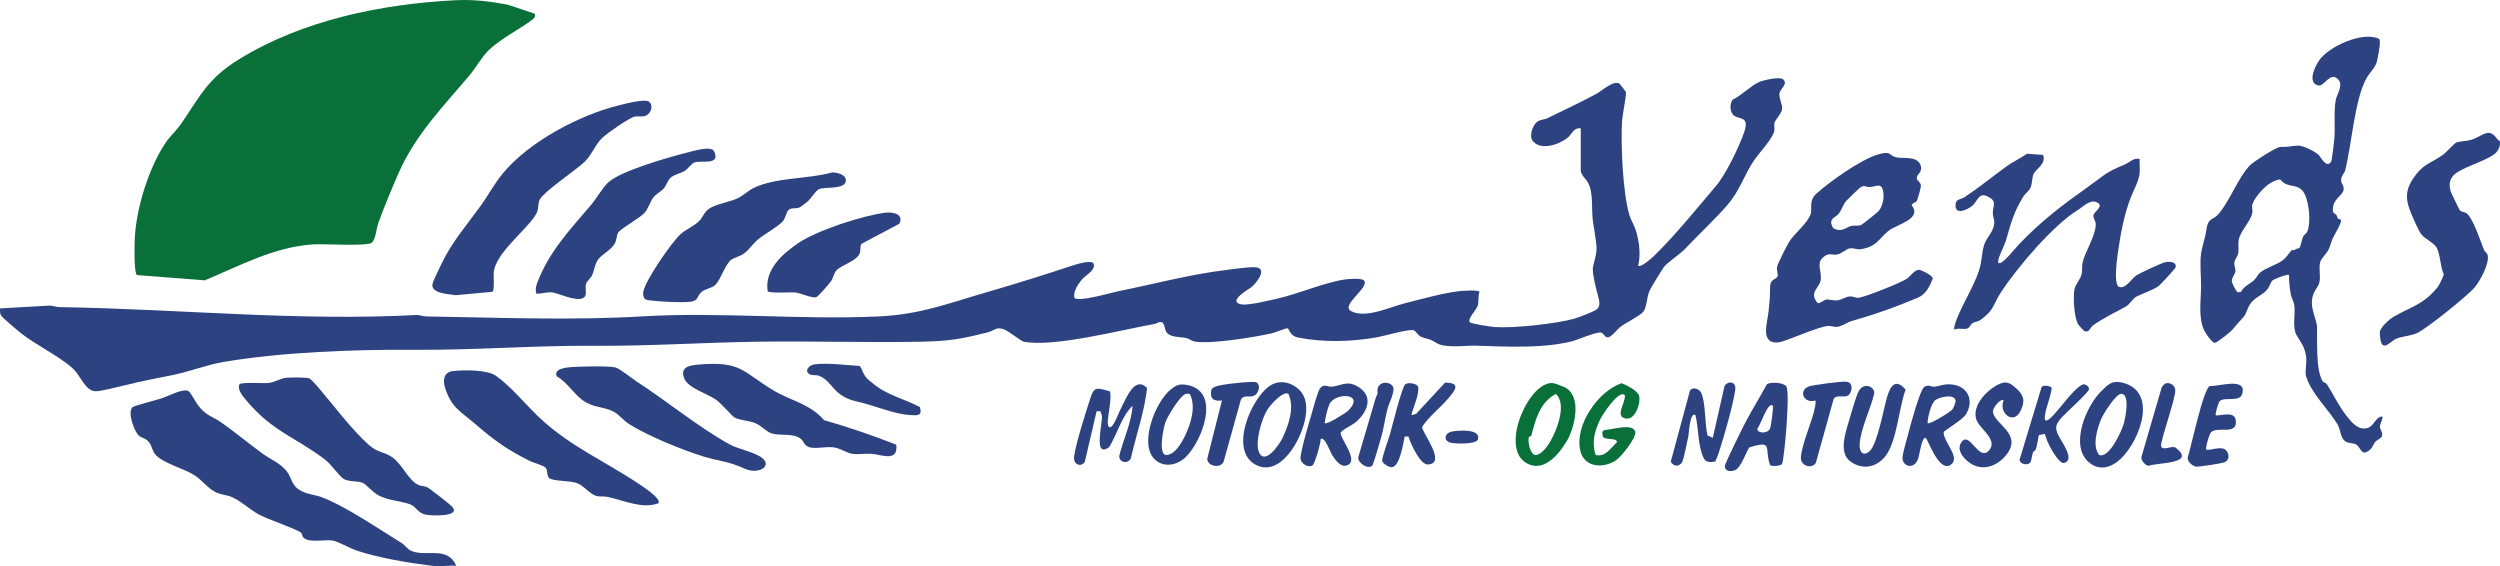 <?xml version="1.0" encoding="UTF-8"?><svg xmlns="http://www.w3.org/2000/svg" viewBox="0 0 449.813 101.866"><defs><style>.d{fill:#0a703a;}.e{fill:#2d4281;}</style></defs><path class="e" d="M284.419,23.09c-1.28-.197-1.683,1.164-2.341,1.684-1.554,1.231-4.809,2.407-6.295.592-.699-.854-.044-2.866.83-3.482.579-.409,1.226-.334,1.79-.61,2.888-1.409,5.85-2.791,8.817-4.383.976-.524,3.086-2.508,4.158-1.842.08.05,1.136,1.403,1.162,1.494.135.465-.634,4.241-.692,5.217-.25,4.257.135,12.935,1.322,16.938.271.913.921,1.911,1.203,2.877.568,1.946.87,4.263.366,6.233.474.402,2.471-1.382,2.889-1.789,3.755-3.655,7.742-8.575,11.154-12.606,1.764-2.084,4.121-6.974,5.032-9.608,1.145-3.313-1.32-2.037-2.145-3.364-.425-.684-.423-1.869.106-2.518,1.586-.754,3.223-2.503,4.749-3.169.792-.346,3.595-.969,4.231-.525,1.089.761-.474,1.853-.581,2.512-.146.901.556,2.081.478,2.858-.079.79-1.204,1.928-1.379,2.468-.142.438.177,1.223-.186,1.971-.818,1.683-2.386,3.242-3.422,4.726-1.95,2.792-2.481,5.442-5.078,8.371-2.329,2.626-5.023,5.123-7.441,7.679-.91.962-3.311,2.512-3.853,3.347-.561.863-2.012,3.194-2.441,4.039-.58,1.141-.554,3.13-1.166,3.874-.637.775-3.102,1.961-4.049,2.671-.767.576-1.281,1.488-2.17,1.933l-.48-.016c-.304-.229-.522-.702-.898-.813-.773-.229-4.204,1.3-5.297,1.571-5.311,1.316-11.762.951-17.201.78-2.021-.064-5.555.52-7.181-.51-1.391-.88-1.357-.536-2.729-1.1-.533-.219-.883-.964-1.265-1.141-.768-.355-5.39,1.022-6.67,1.244-4.656.811-9.607.954-14.27.021-1.348-.27-1.623-1.622-1.76-1.645-.367-.061-2.232.763-2.92.913-3.229.707-10.528,1.899-13.62,1.512-.778-.097-1.133-.531-1.736-.664-1.14-.251-2.999-.067-3.631-1.169-.3-.523-.231-1.752-1.062-1.727-.267.008-.7.307-1.071.371-5.976,1.042-17.979,4.22-23.449,3.178-.534-.102-2.626-1.847-3.55-2.208-1.442-.563-1.78.225-2.948.52-4.616,1.169-6.935,1.586-11.757,1.683-9.724.195-19.508-.127-29.28,0-9.874.129-19.937.809-29.761.739-10.765-.077-21.495.801-32.399.721-10.621-.078-23.795.405-34.279,2.181-3.182.539-5.961,1.698-8.968,2.312-3.211.655-5.676,1.108-8.894,1.906-1.078.267-4.313,1.093-5.214,1.056-1.877-.077-2.634-2.79-4.082-4.098-2.606-2.354-6.613-4.164-9.521-6.501-.592-.476-3.005-2.522-3.323-2.965-.306-.427-.25-.849-.229-1.341l8.772-.492c.653-.052,1.257.251,1.899.261,21.462.338,42.824,2.566,64.34,1.42.567.008,1.093.251,1.66.26,12.963.2,25.969.75,38.887-.012,14.057-.83,28.342.665,42.492.012,7.584-.35,12.576-2.367,19.602-4.398,5.106-1.477,9.994-3.012,15.015-4.665.758-.25,3.812-1.262,4.105-.393.282,1.285-1.462,1.956-2.258,2.961-.62.782-1.509,2.151-1.213,3.142.61.841,6.562-.911,7.761-1.153,6.518-1.313,13.029-3.073,19.652-3.868,1.421-.171,3.678-.517,5.017-.481,2.446.066.433,2.686-.453,3.484-.422.38-4.62,2.685-1.95,3.197,1.249.24,5.326-.767,6.797-1.11,3.673-.857,8.467-2.935,11.976-3.384.646-.083,3.174-.32,3.392.331.641,1.341-4.314,4.34-2.433,5.368,2.59,1.414,6.962-.709,9.602-1.377,3.053-.773,6.725-1.814,9.806-2.194.552-.068,3.625-.296,3.71.125-.267.713-.119,1.721-.272,2.352-.22.904-2.054,2.563-1.433,3.134.276.254,3.775.788,4.45.836,3.4.241,11.021-.574,14.326-1.506.766-.216,3.105-1.14,3.772-1.508,1.102-.609.705-1.779.431-2.794-.343-1.273-.875-3.34-.885-4.659-.006-.738.778-2.54.664-3.994-.128-1.626-.427-2.994-.652-4.634-.286-2.089.127-4.993-.848-6.832-.361-.682-1.332-1.45-1.332-2.268v-7.56Z"/><path class="d" d="M87.943,9.015c-1.318,1.291-2.276,3.121-3.457,4.525-4.795,5.702-9.673,10.602-12.749,17.548-1.207,2.726-2.655,6.253-3.674,9.046-.338.927-.479,3.09-1.228,3.572-.976.627-8.646.142-10.533.267-7.023.467-13.118,3.831-19.472,6.469l-12.214-.949c-.532-.624-.423-5.492-.367-6.612.27-5.439,2.508-12.705,5.571-17.229.759-1.122,1.935-2.189,2.703-3.297,3.586-5.177,4.774-8.157,10.426-11.654C54.391,3.62,68.679.713,81.969.04c3.326-.168,6.117.207,9.314.786l4.872,1.61c.2.248.128.49-.008.74-.319.591-4.784,3.177-5.727,3.874-.71.525-1.882,1.382-2.476,1.964Z"/><path class="e" d="M425.912,13.867c-2.264,3.726-2.786,12.372-3.997,16.959-.032.12-.667.862-.693,1.523-.027.688.595,1.059.442,1.843-.181.928-1.67,1.57-1.87,2.955-.207,1.437.215,1.046.638,1.624.283.388-.213.492.786.764.153.561-1.15,2.585-1.482,3.311-.31.679-.435,1.412-.787,2.093-.348.672-1.307,1.633-1.463,2.137-.344,1.111.096,2.552-.157,3.683-.259,1.159-1.334,1.616-1.365,3.677-.023,1.519.883,3.259.921,4.311.086,2.37-.268,7.849,1.039,9.879.102.159.562.226.769.546,1.195,1.846,2.036,3.789,3.494,5.631.921,1.164,2.129,2.725,3.843,2.185,1.139-.359,1.43-2.039,2.628-2.057.111.635-.452,1.226-.449,1.799.003.625.635,1.137.34,1.792-.185.412-.899.64-1.193.984-.325.381-.392.89-.845,1.314-1.636,1.529-1.714-.305-2.555-.826-.515-.319-1.173-.206-1.714-.446-1.189-.529-1.068-2.193-1.641-3.159-1.609-2.715-4.75-5.566-5.688-8.734-.229-.774.19-2.448.009-3.587-.286-1.798-.979-2.49-1.724-3.797-.798-1.401-.158-3.767-.394-5.366-.087-.591-.508-1.277-.639-2.001-.2-1.106-.325-2.288-.307-3.415-.268-.26-2.804.757-3.05,1.032-.264.295-.456,1.133-1.024,1.734-.876.925-2.068,1.261-2.884,2.396-.518.721-.734,1.848-1.226,2.378-.798.858-1.219,1.373-2.012,2.303-.361.423-2.789,2.342-3.16,2.357-.519.021-1.721-1.824-1.939-2.303-1.05-2.308-.564-5.178-.533-7.607.023-1.863-.256-4.506.005-6.235.199-1.319.714-2.566.965-4.315.297-2.066,1.126-1.607,2.009-2.551,2.104-2.249,3.661-6.779,5.881-8.999.611-.611,4.72-3.261,5.397-3.241,1.549.046,1.958-.198,3.14-.241.968-.035,3.08,1.033,3.77,1.687.364.345,1.38,2.486,2.238,1.219.119-.176.543-3.673.582-4.217.16-2.22-.141-4.722.256-6.944.161-.903,1.428-2.657.41-3.675-1.481-1.481-2.496,1.415-3.61,1.108-1.962-.541-.539-3.429.202-4.51,1.72-2.507,7.886-5.313,10.793-3.865.158.24.125.566.133.847.014.495-.412,2.775-.558,3.305-.277,1.006-1.197,1.837-1.73,2.713ZM413.703,44.629c.253-.276.475-1.603.692-2.082.146-.322.583-.469.764-.916.64-1.576.303-4.907-.376-6.465-.896-2.055-2.236-1.442-3.634-2.125-1.086-.53-.322-1.192-2.261-.319-1.3.585-3.042,2.592-3.577,3.878-.253.607.072,1.066-.087,1.797-.329,1.508-2.132,3.154-2.429,4.791-.144.792.045,1.58-.071,2.329-.099.641-.637,1.12-.704,1.717-.068.611.25,1.107.19,1.604-.06.487-.662,1.112-.647,1.739.009.36.793,1.933,1.083,2.02l.581-.095c.521-1.037,1.516-1.354,2.283-2.039.471-.421.696-1.049,1.184-1.455,1.063-.886,2.891-1.28,4.183-2.296.451-.355,1.388-1.699,1.498-1.731.321-.092.037.264.788-.187.181-.109.474-.092.539-.163Z"/><path class="e" d="M51.486,84.663c1.13,1.333.822,2.675,2.696,3.665,1.207.637,2.529.694,3.678,1.122,4.204,1.569,10.415,5.802,14.457,8.289.503.31.963,1.081,1.764,1.41,2.652,1.09,6.436-.981,8.018,2.659-1.335-.117-2.908.167-4.207.009-4.144-.502-9.618-1.403-13.603-2.717-1.232-.406-3.447-1.666-4.403-1.837-1.416-.253-4.347.496-5.317-.565-.202-.221-.171-.605-.379-.817-.638-.652-6.173-2.474-7.77-3.392-1.543-.887-3.158-2.406-4.82-3.1-.91-.38-1.8-.342-2.776-.824-1.433-.709-2.437-2.123-3.73-2.99-1.883-1.262-5.511-2.111-7.045-3.686-.692-.711-.651-1.627-1.284-2.385-.596-.714-1.275-.695-1.706-1.053-.9-.747-2.222-4.358-1.178-5.221.26-.215,4.366-1.295,5.169-1.551,1.089-.347,3.973-1.902,4.897-1.289.372.247,1.326,2.11,1.839,2.732,1.467,1.778,2.443,1.777,4.052,2.908,2.516,1.769,4.898,3.761,7.386,5.574,1.411,1.029,3.088,1.671,4.262,3.057Z"/><path class="e" d="M344.83,36.225c-.177.216-.756.294-.877.693,1.993,2.532-2.744,3.436-4.214,4.652-1.724,1.426-2.056,2.802-4.915,3.267-.708.115-1.305-.263-2.03-.143-.616.102-1.449.965-2.29,1.103-.965.158-1.332-.427-2.415.444-1.437,1.156-.187,2.633-.526,4.275-.271,1.314-2.13,2.151-.528,4.011.448.122,1.023-.53,1.529-.617.553-.095,1.277.209,2.034.123.728-.083,1.541-.656,2.21-.696.591-.035,1.09.298,1.631.233,1.169-.14,7.526-2.673,8.621-3.4.666-.442,1.4-1.63,2.201-1.626.324.002,2.574,1.003,2.487,1.605-.552,1.386-1.223,2.805-2.719,3.43-4.174,1.744-7.495,2.936-11.895,4.185-.738.209-1.742.956-2.579,1.043-.632.065-1.089-.243-1.791-.153-1.656.213-6.162,2.172-8.047,2.772-1.578.502-2.904.13-2.964-1.732-.039-1.202.335-2.565.454-3.658.173-1.591.279-2.733.27-4.267-.009-1.647,1.03-1.404,1.357-2.038.152-.294-.229-1.097-.092-1.746.117-.552,1.718-3.729,2.113-4.378,1.08-1.771,3.302-3.288,3.95-5.146.267-.765-.383-2.335.926-3.538,2.402-2.206,8.103-6.25,11.214-7.146,2.461-.708,1.807.212,3.284.542,1.142.256,3.559-.291,4.265,1.253.636,1.392-.689,1.718-.61,2.506.055.549.756.653.729,1.418-.012.343-.599,2.502-.783,2.728ZM329.839,41.032c1.509.892,2.237-.142,3.228-.374.564-.132,1.164.031,1.766-.154.188-.058,2.863-2.202,3.088-2.432.752-.769,1.079-2.283.956-3.317-.245-2.065-1.169-1.178-2.498-1.104-.773.043-.882-.545-1.856.237-.31.249-2.07,1.962-2.349,2.277-.506.572-.844,1.654-1.333,2.267-.653.82-2.009.875-1.002,2.599Z"/><path class="e" d="M364.18,35.167c-1.922,3.025-2.286,4.849-3.272,8.132-.293.976-1.381,2.977-1.379,3.665.001.373-.056.419.365.362.814-.239,2.78-2.751,3.479-3.482,3.992-4.171,7.766-6.992,12.465-10.336,2.791-1.986,3.034-2.514,6.427-3.893.934-.379,1.538-1.266,2.714-1.007-.064.956.122,2.007-.056,2.945-.254,1.334-1.011,2.624-1.478,3.802-1.184,2.988-1.837,6.394-2.291,9.469-.157,1.063-.983,6.408.135,6.801,1.187.418,2.189-1.473,3.13-2.096.604-.4,4.456-2.179,5.103-2.337.732-.178,2.192-.149,1.91.929-.058.223-2.782,3.189-3.104,3.398-1.169.758-2.787,1.256-3.921,1.839-.645.332-1.21,1.394-1.846,1.754-2.026,1.149-4.089,2.054-6.042,3.491-.387.285-.68,1.423-1.572.911-.07-.04-1.039-1.128-1.074-1.201-.693-1.428-.85-4.491-.661-6.071.13-1.083,1.102-1.852,1.341-2.979.149-.703.011-1.389.153-2.007.468-2.035,2.23-4.556,2.377-6.766.05-.747-.557-1.275-.411-1.808.183-.663,1.97-1.612.625-2.272-1.243-.61-2.464.782-3.427,1.369-4.429,2.698-10.871,10.285-13.81,14.75-1.543,2.344-1.14,3.212-3.795,5.085-.386.272-1,.279-1.379.541-.332.229-.412.666-.802.894-.607.356-1.725-.15-2.464.278-.026-.265-.01-.516.063-.775.788-2.818,3.314-6.65,4.369-9.791.572-1.703.459-3.036.913-4.607.418-1.447,1.832-2.486,1.862-4.139.009-.479-.262-1.066-.268-1.684-.011-1.134.676-1.96-.417-2.685-2.197-1.459-2.183.55-3.406,1.478-.886.672-2.97,1.606-2.891-.244.049-1.154.953-.955,1.685-1.442,2.738-1.817,4.84-3.586,7.47-5.49,1.06-.767,2.585-1.503,3.713-2.287l2.885.211c.63,1.575-1.277,2.54-1.687,3.388-.302.626-.237,1.625-.515,2.365-.291.776-.979,1.167-1.216,1.539Z"/><path class="e" d="M116.842,18.348c.809.811.202,2.245-.834,2.532-.562.156-1.206-.021-1.816.103-.983.2-4.967,3-5.806,3.794-1.239,1.173-1.801,2.882-3.032,4.168-1.526,1.595-8.033,5.78-8.36,7.239s.046,1.605-1.017,3.065c-1.904,2.615-6.748,6.445-7.132,9.668-.09.754.18,3.3-.251,3.589l-6.616.604c-1.078-.201-4.489-.255-4.161-1.996.097-.514,1.233-2.847,1.55-3.515,1.945-4.092,4.567-7.028,7.149-10.611,1.347-1.869,2.413-3.911,3.887-5.712,4.718-5.762,13.836-10.587,21.019-12.342,1.031-.252,4.745-1.263,5.419-.587Z"/><path class="e" d="M145.374,36.206c-.249.226-1.375,1.077-1.604,1.156-.626.216-1.293-.015-1.811.349-.513.36-.568,1.551-1.179,2.181-.902.931-3.171,2.196-4.316,3.124-.907.735-1.75,1.989-2.647,2.633-.615.442-1.769.731-2.26,1.1-1.118.842-1.877,3.612-2.893,4.547-.59.543-1.74.669-2.396,1.203-.948.772-.517,1.625-2.045,1.791-1.785.193-5.602-.012-7.431-.263-.298-.041-.697-.108-.872-.378-.192-.351-.232-.7-.178-1.095.271-2.008,5.077-8.919,6.671-10.389.974-.899,2.484-1.488,3.374-2.386.684-.691.961-1.71,1.826-2.254,1.398-.88,3.649-1.167,5.107-1.853.941-.443,1.93-1.401,2.925-1.875,4.064-1.933,9.696-1.54,14.049-2.769.817-.036,2.405.341,2.495,1.315.173,1.856-3.806,1.224-4.807,1.671-.596.266-1.509,1.739-2.008,2.192Z"/><path class="e" d="M66.391,80.076c1.516,1.368,2.74,1.192,4.173,2.19,1.908,1.329,2.914,4.249,4.815,5.025.453.185.955.138,1.523.397.363.165,3.939,2.968,4.329,3.351,2.025,1.989-3.511,1.757-4.474,1.595-1.61-.271-1.857-1.468-2.92-1.88-1.597-.62-3.712-.621-5.631-1.569-1.176-.581-2.277-2.032-2.967-2.313-.965-.392-2.366-.137-3.39-.69-.698-.376-2.287-2.655-3.29-3.43-5.093-3.941-9.484-5.049-14.134-10.585-.635-.756-1.781-2.01-1.343-3.012.323-.458,4.329-.135,5.27-.25,1.13-.138,2.056-.814,3.146-.934.713-.079,3.68-.109,4.196.125.232.105,1.194,1.154,1.439,1.441,2.891,3.381,5.967,7.571,9.257,10.54Z"/><path class="e" d="M449.408,25.147c.057.083.325.088.366.272.169.747-.236,1.667-.79,2.154-1.716,1.509-6.503,2.596-7.709,4.171-.656.858-.617,1.87-.264,2.874.078.22,1.449,3.044,1.548,3.191.225.333.843.305,1.2.539,1.145.75,2.589,5.166,3.194,6.647.128.314.528.527.62.828.449,1.474-1.384,4.81-2.361,5.941-1.274,1.475-8.556,7.353-10.318,8.162-1.122.516-2.796.59-3.773,1.027-1.214.543-2.806,2.991-2.93-1.063-.029-.95,1.741-2.469,2.536-2.93,3.11-1.8,5.322-2.138,7.882-5.318.227-.283,1.068-1.979,1.088-2.291-.64-1.347-.622-3.698-1.335-4.884-.437-.726-1.98-1.458-2.61-2.19-.652-.757-1.861-3.668-2.243-4.717-.927-2.544-.305-4.263,1.29-6.289,1.478-1.877,3.103-2.167,4.88-3.52.542-.413,1.887-1.934,2.238-2.084.671-.287,1.769-.233,2.632-.487,2.312-.679,3.188-2.484,4.858-.034Z"/><path class="e" d="M89.202,67.594c2.66,1.847,5.509,5.345,7.891,7.582,5.515,5.176,11.861,7.86,17.865,11.895.625.42,4.13,2.692,3.514,3.47-2.881,1.121-6.256-.542-9.2-1.145-.594-.122-1.205-.01-1.798-.122-1.231-.232-2.349-1.8-3.482-2.278-1.26-.532-3.602-.353-4.928-.832-.803-.29-.433-1.489-.883-1.997-.395-.447-2.209-.896-2.857-1.223-4.186-2.105-6.391-3.697-9.862-6.698-2.627-2.271-4.302-2.908-5.413-6.585-.42-1.39-.138-2.711,1.445-2.896,1.953-.228,6.129-.268,7.707.829Z"/><path class="e" d="M120.58,32.052c-.446.448-.68,1.306-1.153,1.847-.566.648-1.361.945-1.913,1.687-.587.79-.848,1.959-1.577,2.743-.896.963-4.247,2.779-4.733,3.547-.246.388-.207,1.353-.677,2.083-.659,1.023-2.205,1.836-2.86,2.66-.623.783-.737,2.048-1.147,2.933-.24.517-.946,1.025-1.083,1.557-.165.64.05,1.294-.054,1.866-.358,1.962-4.81-.187-5.899-.349-1.07-.16-1.942.258-2.972.211-.225-.61-.096-1.287.128-1.885,2.137-5.697,5.893-9.594,9.693-14.066,1.016-1.196,2.057-3.1,3.12-4.079,2.258-2.08,11.06-4.584,14.297-5.383,1.049-.259,4.223-1.256,4.73-.196,1.226,2.563-2.244,1.603-3.435,1.971-.664.205-1.201,1.135-1.826,1.534-.778.498-1.981.659-2.64,1.32Z"/><path class="e" d="M161.26,80.005c.389,3.215-2.69,1.768-4.405,1.65-1.14-.078-2.508.152-3.582-.018-.976-.154-2.102-1.009-3.4-1.16-1.367-.159-3.428.391-4.47-.091-.75-.348-.781-.955-1.261-1.377-1.355-1.192-3.694-.479-5.411-1.069-.912-.313-1.814-1.42-2.948-1.852-1.115-.425-2.546-.44-3.572-.938-.479-.233-2.446-2.608-3.47-3.3-1.542-1.04-4.93-2.032-5.619-3.741-.892-2.212,1.156-2.404,2.78-2.534,7.432-.595,7.663,1.267,13.151,4.604,3.121,1.897,6.647,2.44,9.223,5.417,4.383,1.253,8.735,2.745,12.985,4.411Z"/><path class="e" d="M104.75,71.954c-1.55-1.167-2.775-3.221-4.546-4.225-.731-1.388,1.781-1.622,2.645-1.686,1.46-.108,6.691-.231,7.87.067.832.211,2.988,1.997,3.896,2.584,5.227,3.376,11.266,8.305,16.609,11.231,1.739.953,4.574,1.408,5.92,2.48,1.861,1.481-.707,3.029-3.129,1.929-3.102-1.409-4.399-1.277-7.409-2.191-3.782-1.149-10.066-3.723-13.381-5.819-1.07-.677-1.823-1.722-2.795-2.245-1.805-.971-3.751-.672-5.681-2.125Z"/><path class="e" d="M159.321,38.27c1.387-.171,3.382.273,2.476,1.999l-6.746,3.572c-.422.41-.067,1.241-.458,1.942-.668,1.195-3.092,1.928-3.979,2.741-.607.556-.646,1.429-1.075,2.045-.348.5-2.237,2.695-2.646,2.883-.655.302-2.747-.708-3.739-.818-.906-.101-4.717.2-5.029-.249-.596-3.799,2.571-6.627,5.383-8.568,3.399-2.346,11.691-5.04,15.813-5.548Z"/><path class="e" d="M353.683,74.604c-.597.933-3.883,2.886-3.961,3.127-.172,1.616,3.089,4.572,1.315,5.856-2.209,1.599-4.175-4.715-4.582-4.815-.699-.171-1.1,3.217-1.381,3.895-.83,2.003-2.871,1.12-2.765-.352.064-.884.722-3.054.979-4.075.343-1.362,2.138-8.047,2.911-8.607.748-.542,1.306.013,1.909-.058,1.026-.12,1.584-.516,2.921-.414,3.03.231,4.271,2.914,2.654,5.442ZM351.297,73.648c.229-.294.488-1.066.574-1.464-.095-1.428-2.81-.751-3.599-.241-.799.517-1.459,3.213-1.451,4.187.32.336,4.092-1.988,4.477-2.481Z"/><path class="e" d="M237.62,79.009c.021.752-1.062,4.504-1.488,4.752-.736.428-2.08-.329-2.134-1.268-.065-1.12,1.581-6.632,2.009-8.095.267-.912,1.065-3.941,1.493-4.506.715-.944,1.385-.249,2.127-.318,1.722-.161,2.768-1.242,4.833.074,2.821,1.798,1.456,4.659-.595,6.369-.564.47-2.616,1.42-2.663,1.914.168,1.347,3.452,5.136,1.043,5.836-1.085.315-2.028-1.083-2.559-1.904-.33-.51-1.379-3.501-2.066-2.854ZM242.573,73.885c3.227-3.217-2.454-3.342-3.395-1.115-.366.865-.724,2.43-.838,3.359.338.364,3.806-1.819,4.233-2.245Z"/><path class="e" d="M378.169,70.279c1.077-1.023,1.77-1.837,3.464-1.483,6.791,1.415,3.442,10.379-.007,13.703-1.703,1.641-3.933,2.36-5.886.591-3.393-3.074-.313-10.206,2.428-12.81ZM381.553,70.882c-.927.139-3.068,3.496-3.477,4.466-.742,1.758-1.691,4.912-.384,6.517,1.827.633,3.996-4.2,4.415-5.606.313-1.051,1.228-5.643-.554-5.376Z"/><path class="e" d="M320.602,83.513c-.331.33-1.722.443-2.113.185-1.12-3.054.71-4.586-3.771-3.187-.62.991-1.49,3.649-2.522,4.075-.73.302-1.774.3-1.864-.667-.041-.44,3.251-7.043,3.755-8.001,1.201-2.282,2.576-4.487,3.808-6.752.558-.5,3.001-.36,3.501.345.523.738.082,6.571-.02,7.935-.065.869-.484,5.776-.775,6.066ZM318.978,73.012c-.888-.915-2.242,3.652-2.779,4.068-.135.854,1.684,1.069,2.254.085.198-.341.671-4.002.525-4.153Z"/><path class="e" d="M260.558,71.709c-1.441,1.688-3.389,3.166-4.675,5.07-.22.849,4.569,6.604,1.034,6.796-1.379.075-3.149-3.807-3.485-5.018l-.689-.026c-.253,1.187-.871,5.381-2.293,5.526-.555.057-1.617-.622-1.756-1.141-.123-.457,1.158-3.936,1.391-4.76.367-1.298,2.164-8.557,2.752-9.006.598-.457,2.182-.088,2.309.432.305,1.247-.921,3.829-1.206,5.107l.855-.223,5.208-5.62c2.976.006,1.759,1.454.556,2.863Z"/><path class="e" d="M233.883,70.264c2.362,2.425.584,7.389-.966,9.925-1.472,2.408-4.124,5.108-7.143,3.345-4.543-2.652-.76-11.561,2.505-13.983,1.842-1.366,4.097-.834,5.604.713ZM231.831,70.88c-.948-.66-3.292,2.025-3.77,2.773-1.047,1.638-2.296,5.903-1.54,7.695,1.043,2.474,3.71-1.409,4.254-2.582,1.09-2.352,2.18-5.402,1.056-7.887Z"/><path class="e" d="M339.056,82.288c-1.664,1.873-3.962,2.233-6.039.804-2.384-1.641-.846-5.532-.191-7.875.334-1.196,1.012-3.449,1.46-4.54.831-2.025,2.953-1.243,2.953.05-.637,2.812-2.448,6.33-2.64,9.16-.091,1.337.599,2.366,1.787,1.288,1.411-1.279,2.514-7.578,3.106-9.613.588-2.022,1.511-3.647,3.375-1.457-1.218,3.203-1.579,9.673-3.809,12.183Z"/><path class="e" d="M203.776,73.01c-1.995,1.913-2.741,5.069-4.206,7.431-2.839,2.097-1.279-3.918-1.3-5.384-.005-.365-.181-.724-.27-1.072l-.688-.004-2.114,9.05c-.492,1.062-2.174.723-1.932-.958.343-2.388,1.917-7.318,2.712-9.782.827-2.563.861-2.732,3.687-1.888.483.763-.364,4.489-.354,5.568.002.251.05,1.056.503.876.703-.279,1.509-2.736,1.959-3.562.915-1.679,2.39-5.736,4.615-3.473-.472,4.309-1.955,8.409-2.912,12.616-.447,1.116-2.151.828-2.096-.392.731-2.999,2.196-5.944,2.395-9.027Z"/><path class="e" d="M360.498,72.052c-.492-.482-1.985,1.343-1.926,2.022.185,2.154,5.151,3.909,2.646,7.455-1.666,2.359-4.634,3.501-7.073,1.556-.991-.791-2.101-2.124-1.285-3.435,1.476-2.373,3.13,3.525,5.005,1.406,1.739-1.966-1.779-3.933-2.294-5.633-.793-2.619,2.176-5.552,4.4-6.429,1.203-.475,1.918.09,2.814.893,1.415,1.268,1.619,2.33.731,4.099-1.285,2.558-3.971.238-3.016-1.934Z"/><path class="d" d="M282.159,78.915c-.276.556-1.171,1.861-1.585,2.37-1.6,1.966-3.919,3.549-6.319,1.77-4.197-3.111.981-14.631,5.222-14.119.244.029,1.885.635,2.128.769,2.988,1.656,1.785,6.732.555,9.21ZM278.328,80.363c1.492-2.037,3.797-7.463,1.62-9.489-2.947,1.594-3.616,4.531-4.425,7.478-.055.202-.417.172-.458.345-.189.803.185,2.666.951,3.09.727.402,1.901-.863,2.312-1.424Z"/><path class="d" d="M292.338,71.091c-1.056-1.073-4.042,3.589-4.413,4.345-1.016,2.074-1.575,4.131-.833,6.42,1.803.435,2.661-1.226,3.806-2.25.207-.941-2.061-.297-2.524-1.071l-.097-.822.386-.341c1.165.016,5.241-1.382,5.557.352.197,1.083-2.525,4.479-3.5,5.118-2.296,1.504-5.657,1.272-6.376-1.718-1.093-4.544,3.135-10.692,7.395-12.177.911.324,2.975,1.366,3.191,2.314.305,1.338-.718,4.288-2.358,4.05-2.187-.317.032-2.961-.234-4.221Z"/><path class="e" d="M157.118,69.031c2.381,2.045,5.622,2.728,8.385,4.214.506,1.582-.413,1.522-1.681,1.441-3.157-.201-6.395-1.726-9.575-2.424-4.483-.984-4.356-3.655-6.876-4.644-.615-.241-1.3.03-1.811-.347-.882-.651.104-1.599.967-1.713,2.432-.321,5.668.15,8.141.284.486.573.528,1.188,1.013,1.867.419.586.924.881,1.438,1.322Z"/><path class="e" d="M213.293,82.285c-1.521,1.447-3.946,1.926-5.563.334-2.848-2.806.197-10.458,3.003-12.614,1.05-.807,1.575-.972,2.898-.725,6.137,1.145,2.66,10.155-.337,13.005ZM213.307,70.888c-.964.278-3.235,4.012-3.603,5.047-.382,1.076-1.309,5.52-.003,5.929,1.655.101,2.938-2.243,3.568-3.565,1.01-2.123,1.938-5.123.843-7.343-.251-.171-.528-.148-.804-.068Z"/><path class="e" d="M398.66,74.689c.328.305,3.335-.905,3.603.854.448,2.943-3.286,1.033-4.458,2.254-.342.356-1.052,2.907-.825,3.133,1.198.092,3.068-.93,3.786.419.415.779.23,1.565-.656,1.873-.513.178-4.684.83-5.053.731-.615-.164-1.58-.928-1.427-1.681.589-1.703,2.813-12.449,3.985-12.825,1.486.158,6.776-1.718,5.798,1.475-.454,1.483-3.193.428-4.033,1.25-.285.279-.837,2.409-.721,2.516Z"/><path class="e" d="M308.62,83.049c-.849.115-1.634.245-2.069-.61-1.083-2.129-.919-5.437-1.494-7.747-.995-.75-1.206,3.431-1.254,3.663-.18.871-.861,4.348-1.168,4.832-.549.865-1.524.745-2.024-.107l3.469-12.846c.54-.668,1.648-.291,1.999.437.836,1.733.639,5.692,1.141,7.683l.955.418,2.107-9.297c.527-.952,2.168-.972,1.926.717-.395,2.756-2.039,8.46-2.946,11.223-.184.559-.409,1.1-.642,1.636Z"/><path class="e" d="M367.917,78.074l-1.068.207c-.212.819-.272,1.763-.554,2.557-.121.342-.429.35-.498.518-.204.499-.256,1.606-.554,1.916-.505.524-1.805.223-1.874-.544l3.963-13.084c.276-.454,1.759-.179,1.826.159-.16,1.558-.971,3.294-1.198,4.788-.034.222-.236,1.268.335,1.056,1.366-.506,4.593-5.783,6.496-6.489.478-.061,1.08.368,1.076.852-.005.609-4.443,4.461-5.173,5.394-.837,1.07-.953,1.523-.399,2.813.456,1.063,3.221,4.525,1.076,5.085-.701.183-1.926-1.847-2.272-2.452-.499-.873-.915-1.805-1.181-2.776Z"/><path class="e" d="M219.86,72.049c-1.4.206-2.22-.288-1.927-1.8.147-.756,1.631-.917,2.319-1.045.875-.163,5.374-.68,5.848-.396.833.627.293,2.056-.485,2.399-.8.352-1.899-.272-2.364.756l-3.029,10.891c-.35,1.572-3.067,1.087-3.002-.337l2.639-10.468Z"/><path class="e" d="M326.66,72.051c-2.093.648-3.176-1.735-1.204-2.523.673-.269,5.859-.926,6.608-.855.336.032.63.077.858.354.496.553.099,1.902-.501,2.185-.784.369-2.012-.284-2.511.609l-3.192,11.448c-.633,1.159-2.823.606-2.694-.988.209-2.586,2.099-6.504,2.578-9.208.06-.341.084-.678.059-1.021Z"/><path class="e" d="M389.713,68.966c.761-.206,1.682.409,1.671,1.233.074,1.536-2.779,9.366-2.545,10.097.289.901,1.999-.209,2.632.261,3.754,2.934-3.102,2.633-4.919,3.256-.562-.092-1.302-.944-1.273-1.52l3.672-12.63c.202-.241.453-.613.762-.697Z"/><path class="e" d="M246.923,83.753c-.791.825-2.648-.516-2.547-1.439.922-3.162,1.851-6.324,2.785-9.481.335-1.133.256-1.03.713-2.028.038-.083-.133-.58.039-1.04.43-1.152,2.082-1.169,2.686-.245.503.77-.664,2.984-.917,3.913-.417,1.531-.676,3.436-1.081,4.919-.193.707-1.482,5.197-1.677,5.401Z"/><path class="e" d="M261.318,77.629c1.151-.21,5.233-.508,4.586,1.462-.295.898-4.249.781-5.017.531-1.194-.39-1.026-1.727.431-1.993Z"/></svg>